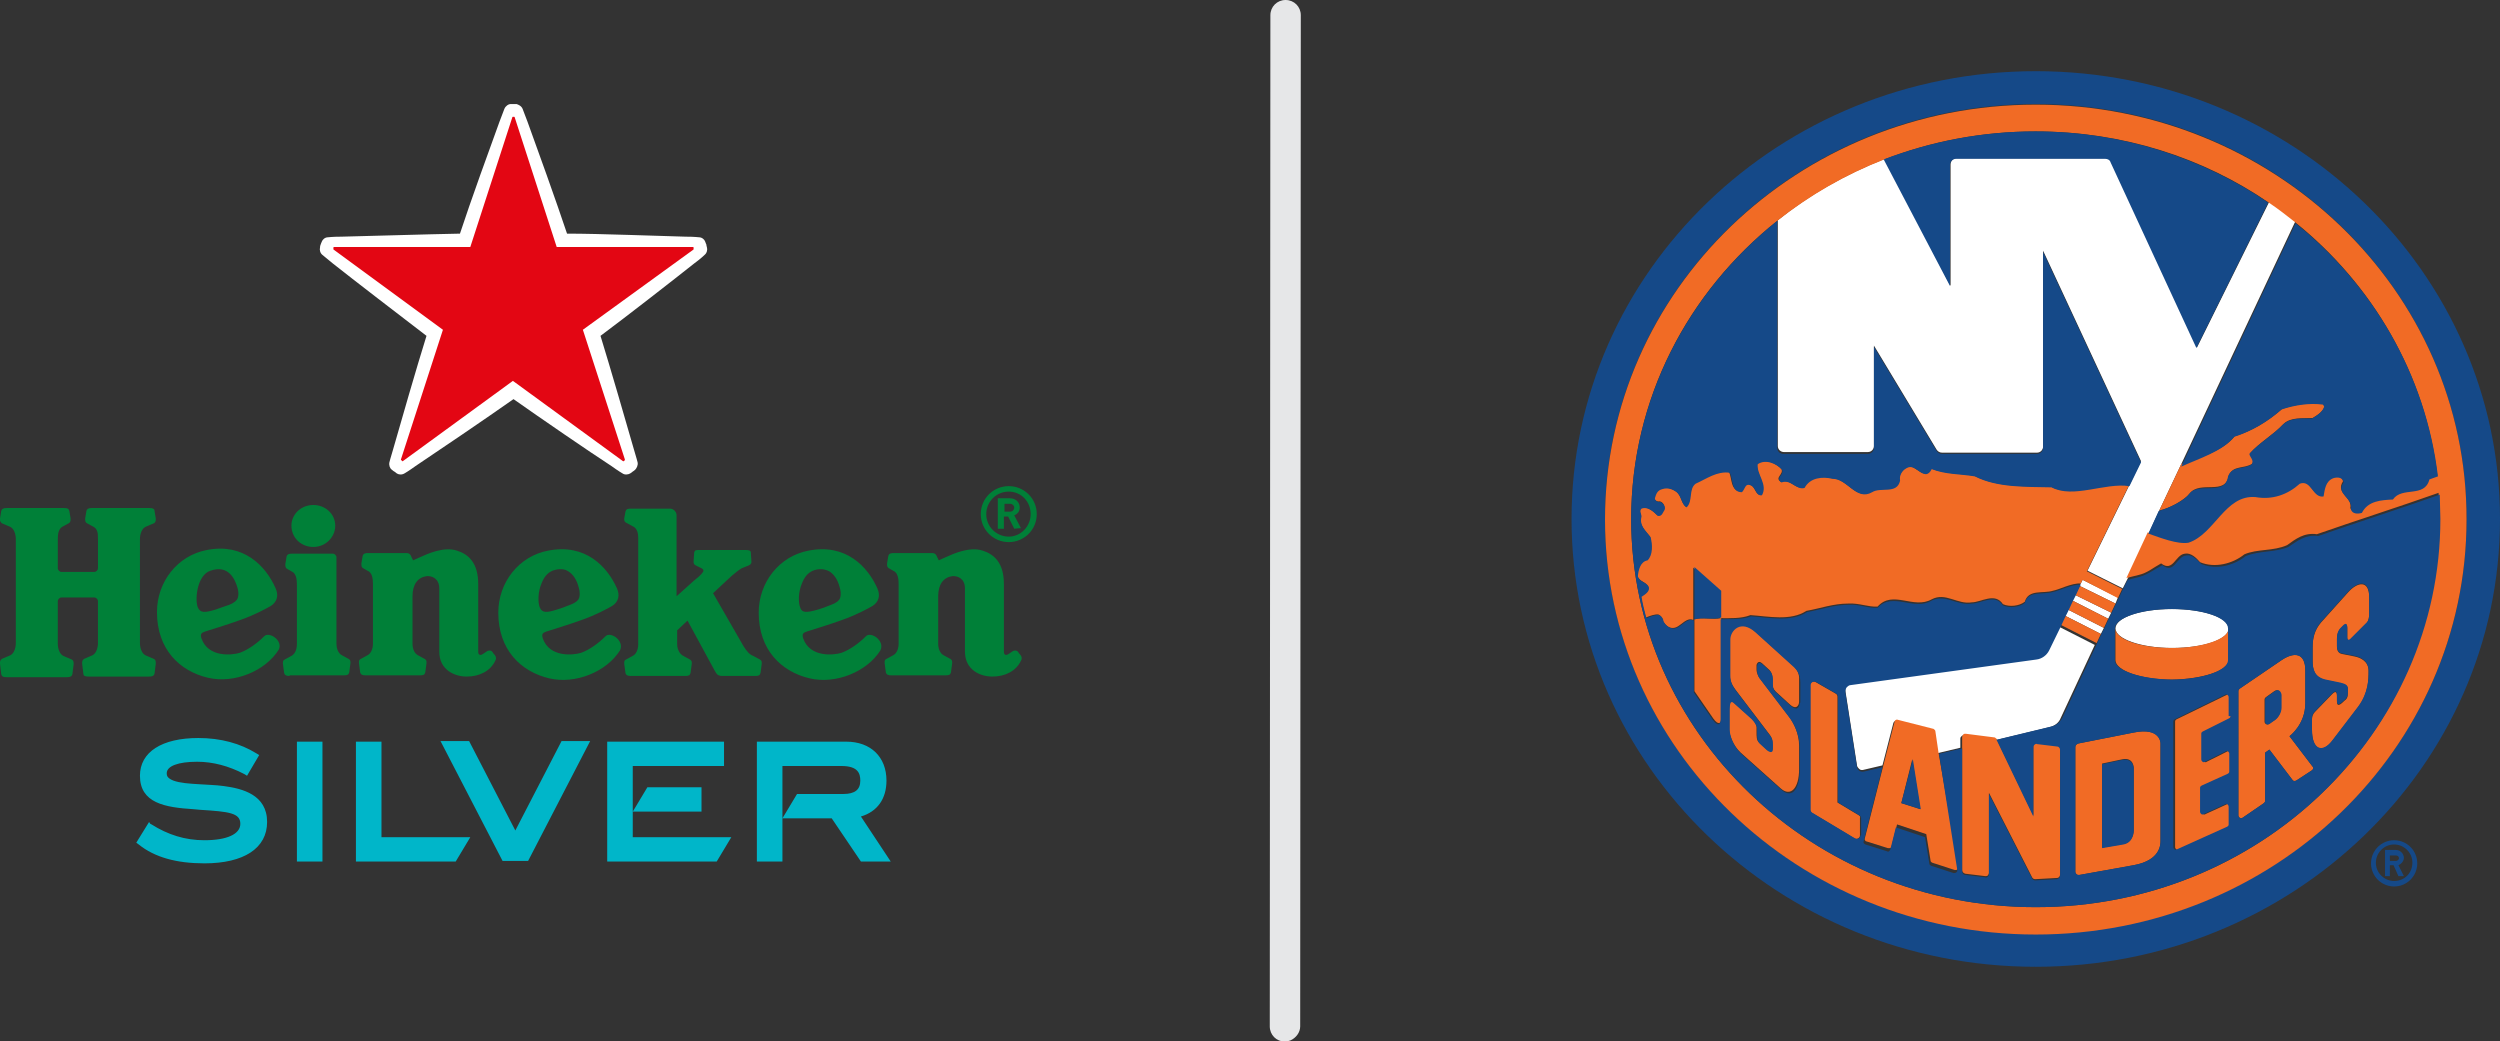 <?xml version="1.0" encoding="utf-8"?>
<!-- Generator: Adobe Illustrator 28.1.0, SVG Export Plug-In . SVG Version: 6.00 Build 0)  -->
<svg version="1.1" id="Layer_1" xmlns="http://www.w3.org/2000/svg" xmlns:xlink="http://www.w3.org/1999/xlink" x="0px" y="0px"
	 viewBox="0 0 410.9 171.1" style="enable-background:new 0 0 410.9 171.1;" xml:space="preserve">
<rect x="0" y="0" width="410.9" height="171.1" fill="#333333" stroke="none"/>
<style type="text/css">
	.st0{fill:#E6E7E8;}
	.st1{fill:#154988;}
	.st2{fill:#FFFFFF;}
	.st3{fill:#F16B25;}
	.st4{fill-rule:evenodd;clip-rule:evenodd;fill:#00B6C9;}
	.st5{fill:#008038;}
	.st6{fill:#E30613;}
</style>
<g>
	<g>
		<path class="st0" d="M212.1,171c-0.3,0.1-0.6,0.2-0.9,0.2c-1.4,0-2.5-1.1-2.5-2.5l0.1-166.2c0-1.4,1.1-2.5,2.5-2.5
			c1.4,0,2.5,1.1,2.5,2.5l-0.1,166.2C213.7,169.7,213,170.6,212.1,171z"/>
	</g>
	<g>
		<g>
			<path class="st1" d="M334.6,11.7c-42.1,0-76.3,32.9-76.3,73.6c0,40.6,34.1,73.6,76.3,73.6c42.1,0,76.3-32.9,76.3-73.6
				C410.9,44.7,376.7,11.7,334.6,11.7z M334.6,153.5c-39.1,0-70.8-30.5-70.8-68.2c0-37.6,31.7-68.2,70.8-68.2
				c39.1,0,70.8,30.5,70.8,68.2C405.5,123,373.7,153.5,334.6,153.5z"/>
			<path class="st2" d="M336.8,106.6c-0.4,0.8-1.2,1.4-2.1,1.5l-30.5,4.2c-0.3,0-0.5,0.2-0.7,0.4c-0.2,0.2-0.2,0.5-0.2,0.8l1.9,12.2
				c0,0.3,0.2,0.5,0.4,0.7c0.2,0.2,0.5,0.2,0.8,0.1l3-0.7l1.8-7c0.1-0.2,0.3-0.4,0.5-0.3l5.9,1.5c0.2,0,0.3,0.2,0.3,0.4l0.5,3.4
				l3.8-0.9v-1.5c0-0.2,0.1-0.3,0.2-0.4c0.1-0.1,0.3-0.2,0.4-0.1l4.7,0.6c0.1,0,0.2,0.1,0.3,0.2l9.1-2.2c0.8-0.2,1.5-0.7,1.8-1.5
				l5.6-12l-5.9-3L336.8,106.6z"/>
			<polygon class="st2" points="339.4,101.2 345.3,104.2 345.8,103.2 339.9,100.2 			"/>
			<polygon class="st2" points="348.1,98.2 342.3,95.3 342,95.9 341.8,96.3 347.7,99.2 			"/>
			<polygon class="st2" points="340.6,98.7 346.5,101.7 347,100.7 341.1,97.8 			"/>
			<path class="st2" d="M361.1,57.1L347,26.6c-0.2-0.4-0.5-0.6-0.9-0.6h-24.5c-0.6,0-1,0.5-1,1V47l-10.8-20.9
				c-6.4,2.5-12.4,5.9-17.6,10.1v37.1c0,0.6,0.5,1,1,1H307c0.6,0,1-0.5,1-1V56.8l10.3,17.1c0.2,0.3,0.5,0.5,0.9,0.5h15.6
				c0.6,0,1-0.5,1-1V41.2l16.1,34.6l-1.9,3.9l-6.9,14.1l5.8,2.9l0.8-1.6l3.5-7.5l1.7-3.7l3.6-7.6l18.8-40c-1.4-1.1-2.8-2.2-4.3-3.2
				L361.1,57.1z"/>
			<path class="st2" d="M357,100.1c-5.2,0-9.3,1.4-9.3,3.2c0,1.7,4.2,3.2,9.3,3.2c5.2,0,9.3-1.4,9.3-3.2
				C366.3,101.5,362.1,100.1,357,100.1z"/>
		</g>
		<g>
			<polygon class="st3" points="345.3,104.2 339.4,101.2 338.7,102.7 344.6,105.7 			"/>
			<path class="st3" d="M308.6,99.7c2.5-2.8,5.9,0.5,8.9-1.2c2.3-1.2,4.2,0.9,6.6,0.5c1.5,0,3.8-1.7,5.1,0.3
				c1.1,0.5,2.7,0.3,3.6-0.4c0.6-2.1,3-1.3,4.6-1.8c1.1-0.2,3.1-1.3,4.6-1.2l0.3-0.6l5.8,3l0.7-1.5l-5.8-2.9l6.9-14.1
				c-4.1-0.7-9.2,2.1-12.8,0.2c-4.1-0.1-8.9,0.1-12.6-1.8c-2.4-0.4-4.9-0.3-7.1-1.2c-1.2,2.2-2.5-0.7-3.8-0.3
				c-0.8,0.3-1.5,1.2-1.4,2.2c-0.4,2.2-3.2,0.9-4.6,1.9c-2.6,1.5-4-2.2-6.5-2.2c-1.7-0.5-3.7-0.3-4.6,1.5c-1.5,0.4-2.2-1.5-3.8-0.9
				c-1.1-0.7,0.5-1.2,0.1-2.1c-0.9-1-2.7-1.8-4-0.9c-0.2,1.8,1.6,3.3,0.7,5.1c-1,0.2-0.9-1.2-1.8-1.6c-0.9-0.5-1,0.7-1.5,1.1
				c-1.8-0.1-1.5-2.1-2-3.2c-2.1-0.3-3.9,1-5.6,1.8c-1.2,0.9-0.4,3-1.5,3.9c-0.8-0.6-0.7-1.8-1.6-2.5c-0.7-0.5-1.5-0.8-2.4-0.5
				c-0.8,0.2-1,0.8-1.2,1.5c0,0.4,0.4,0.7,0.9,0.6c0.5,0.1,0.9,0.7,0.7,1.3c-0.3,0.4-0.4,1.1-1.1,1c-0.7-0.7-1.7-1.6-2.7-1.2
				c-0.4,0.4,0,0.9,0,1.3c-0.4,1.5,0.7,2.4,1.5,3.4c0.3,1.2,0.4,2.9-0.5,3.8c-1.2,0.2-1.5,1.6-1.6,2.6c0.3,1,1.4,1,1.8,1.8
				c0.2,0.7-0.5,1.2-1.2,1.6c0.2,1.2,0.5,2.3,0.8,3.5c0.7-0.3,1.6-0.6,2.1-0.5c0.4,0.2,0.7,0.6,0.7,1c0.4,0.8,1.2,1.5,2.2,1.1
				c0.9-0.4,1.8-1.7,2.8-1.2v-8.6l4.4,3.9v4.4c1.6,0,3.5,0.1,5-0.5c3,0.2,6.6,1,9.2-0.7c2.3-0.4,4.4-1.2,6.9-1.2
				C305.6,99.1,307.1,99.8,308.6,99.7z"/>
			<path class="st3" d="M359.9,81.1c1.7-2.2,5.9,0.4,6.4-2.9c0.7-1.8,2.6-1.1,3.9-2c0.4-0.6-0.3-1.1-0.4-1.7c1.6-1.8,3.8-3,5.5-4.8
				c1.2-1.2,3.2-0.9,4.8-1c0.7-0.4,1.8-1.1,2-2l-0.2-0.3c-2.3-0.3-4.7,0.1-6.8,0.8c-2.4,2.1-4.9,3.6-7.8,4.5
				c-1.9,2.4-5.9,3.6-8.8,4.6l-3.6,7.6C356.7,83.5,359,82.2,359.9,81.1z"/>
			<polygon class="st3" points="347.7,99.2 341.8,96.3 341.1,97.8 347,100.7 			"/>
			<polygon class="st3" points="339.9,100.2 345.8,103.2 346.5,101.7 340.6,98.7 			"/>
			<path class="st3" d="M334.6,17.2c-39.1,0-70.8,30.5-70.8,68.2c0,37.6,31.7,68.2,70.8,68.2c39.1,0,70.8-30.5,70.8-68.2
				C405.5,47.7,373.7,17.2,334.6,17.2z M334.6,149.1c-36.7,0-66.5-28.6-66.5-63.8c0-19.7,9.3-37.3,24-49c5.3-4.2,11.2-7.6,17.6-10.1
				c7.7-3,16.1-4.6,24.9-4.6c14.3,0,27.5,4.3,38.3,11.7c1.5,1,2.9,2.1,4.3,3.2c12.7,10.2,21.4,24.9,23.4,41.6l-1.4,0.5
				c-0.8,3.2-4.5,1.1-6,3.3c-2,0.1-4.1,0.3-5.1,2.2c-0.6,0.2-1.5,0.2-1.8-0.6c0.4-1.8-2.5-2.4-1.2-4.4c-0.1-0.8-1.1-0.9-1.7-0.7
				c-1.3,0.5-1.4,1.9-1.6,3c-1.8,0.3-1.9-2.8-3.9-2.1c-2,1.9-4.5,2.7-7.3,2.2c-5-0.4-6.7,6.2-11,7.5c-1.8,0.3-4.6-0.8-6.6-1.5
				l-3.5,7.5l2-0.5c1.4-0.3,2.4-1.2,3.7-1.9c2,1.5,2.3-1.4,3.9-1.6c1-0.2,1.9,0.7,2.5,1.4c2.4,1,5.3,0.3,7.3-1.3
				c2.1-0.9,4.8-0.5,7-1.5c1.4-1,2.8-2.1,4.9-1.8c6-2.1,13.8-4.6,20-6.8c0.1,1.3,0.1,2.7,0.1,4C401.1,120.6,371.3,149.1,334.6,149.1
				z"/>
			<path class="st3" d="M294.8,109.5l-6.3-5.7c-2.5-2.2-4.2-0.3-4.2,1.1v5.9c0,1.1,0.4,1.8,0.9,2.5l5.7,7.5c0.3,0.4,0.4,0.8,0.4,1.3
				v0.8c0,0.7-0.6,0.6-1,0.2l-1.2-1.1c-0.4-0.3-0.4-1-0.4-1.7v-0.8c0-0.4-0.4-1.1-0.9-1.5l-2.9-2.6c-0.4-0.4-0.7-0.1-0.7,1v3.4
				c0,0.9,0.6,2.7,1.9,3.9l6.6,5.9c1.6,1.4,3,0,3-3.2v-3.8c0-1.9-0.8-3.8-1.8-5l-4.8-6.3c0,0-0.4-0.6-0.4-1.3v-0.7
				c0,0,0.2-0.9,0.9-0.3l1.2,1.1c0.3,0.3,0.5,0.7,0.5,1.3v0.9c0,0.5,0.1,0.9,0.6,1.4l2.3,2.1c1,0.9,1.5,0.2,1.5-0.5v-3.5
				C295.8,110.6,295.2,109.9,294.8,109.5z"/>
			<path class="st3" d="M305.5,134l-3.5-2.1v-17.4c0-0.2-0.1-0.4-0.3-0.5l-3.3-1.9c-0.2-0.1-0.4-0.1-0.6,0c-0.2,0.1-0.3,0.3-0.3,0.5
				v20.5c0,0.2,0.1,0.4,0.3,0.5l7,4.2c0.2,0.1,0.4,0.1,0.6,0c0.2-0.1,0.3-0.3,0.3-0.5v-2.9C305.8,134.3,305.7,134.1,305.5,134z"/>
			<path class="st3" d="M318.6,123.6l-0.5-3.4c0-0.2-0.2-0.3-0.3-0.4l-5.9-1.5c-0.2-0.1-0.5,0.1-0.5,0.3l-1.8,7l-3.1,12.2
				c-0.1,0.2,0.1,0.5,0.3,0.5l3.5,1.1c0.1,0,0.2,0,0.4,0c0.1-0.1,0.2-0.2,0.2-0.3l0.9-3.6l4.8,1.6l0.7,4.3c0,0.2,0.1,0.3,0.3,0.4
				l3.7,1.2c0.2,0,0.3,0,0.4-0.1c0.1-0.1,0.2-0.3,0.2-0.4L318.6,123.6z M312.5,132l1.8-7.2l1.3,8.2L312.5,132z"/>
			<path class="st3" d="M338.1,122.4l-3.3-0.4c-0.2,0-0.3,0-0.4,0.1c-0.1,0.1-0.2,0.3-0.2,0.4V134l-6-12.5c0-0.1-0.1-0.1-0.1-0.1
				c-0.1-0.1-0.2-0.2-0.3-0.2l-4.7-0.6c-0.2,0-0.3,0-0.4,0.1c-0.1,0.1-0.2,0.3-0.2,0.4v1.5V143c0,0.3,0.2,0.5,0.5,0.6l3.3,0.4
				c0.2,0,0.3,0,0.4-0.1c0.1-0.1,0.2-0.3,0.2-0.4v-13.2l7.1,13.9c0.1,0.2,0.3,0.3,0.5,0.3l3.6-0.2c0.3,0,0.5-0.3,0.5-0.6V123
				C338.6,122.7,338.4,122.5,338.1,122.4z"/>
			<path class="st3" d="M350.7,120.4l-9.1,1.8c-0.3,0.1-0.5,0.3-0.5,0.6v20.5c0,0.2,0.1,0.3,0.2,0.4c0.1,0.1,0.3,0.2,0.5,0.1
				l8.9-1.6c4.4-0.8,4.4-3.4,4.4-4v-16.1C355.1,122.1,355.1,119.5,350.7,120.4z M350.7,136.5c0,0,0,1.9-1.7,2.2l-3.5,0.6v-13.8
				l3.3-0.7c1.9-0.4,1.9,1.4,1.9,1.4V136.5z"/>
			<path class="st3" d="M366.4,114.2c-0.1-0.1-0.3-0.1-0.4,0l-8.2,4c-0.2,0.1-0.3,0.2-0.3,0.4v20.6c0,0.2,0.1,0.3,0.2,0.4
				c0.1,0.1,0.3,0.1,0.4,0l8.2-3.7c0.2-0.1,0.3-0.2,0.3-0.4v-2.9c0-0.2-0.1-0.3-0.2-0.4c-0.1-0.1-0.3-0.1-0.4,0l-3.5,1.6
				c-0.1,0.1-0.3,0.1-0.4,0c-0.1-0.1-0.2-0.2-0.2-0.4v-3.9c0-0.2,0.1-0.3,0.3-0.4l4.2-1.9c0.2-0.1,0.3-0.2,0.3-0.4v-2.9
				c0-0.2-0.1-0.3-0.2-0.4c-0.1-0.1-0.3-0.1-0.4,0l-3.4,1.7c-0.1,0.1-0.3,0.1-0.4,0c-0.1-0.1-0.2-0.2-0.2-0.4v-4.2
				c0-0.2,0.1-0.3,0.3-0.4l4.2-2.1c0.2-0.1,0.3-0.2,0.3-0.4v-3C366.6,114.5,366.5,114.3,366.4,114.2z"/>
			<path class="st3" d="M376.3,121c0,0,2.6-1.9,2.6-5.4v-5.4c0-2.9-1.8-3.1-3.9-1.7l-6.9,4.7c-0.1,0.1-0.2,0.2-0.2,0.4V134
				c0,0.2,0.1,0.3,0.2,0.4c0.1,0.1,0.3,0.1,0.5,0l3.5-2.4c0.1-0.1,0.2-0.2,0.2-0.4v-7.9l0.7-0.5l3.8,5c0.1,0.2,0.4,0.2,0.6,0.1
				l2.6-1.7c0.1-0.1,0.2-0.2,0.2-0.3c0-0.1,0-0.3-0.1-0.3L376.3,121z M374.9,116.3c0,0.7-0.4,1.6-1,2l-1,0.7c-0.1,0.1-0.3,0.1-0.5,0
				c-0.1-0.1-0.2-0.2-0.2-0.4v-3.6c0-0.2,0.1-0.3,0.2-0.4l1.4-1c0.6-0.4,1,0,1,0.6V116.3z"/>
			<path class="st3" d="M385.9,97.4l-4.4,4.9c-1.1,1.3-1.4,2.6-1.4,4.2v2.1c0,1.5,0.3,2.8,2.2,3.2l2.4,0.5c0.8,0.2,1.2,0.4,1.2,1
				v0.5c0,0.9-0.2,1.1-0.6,1.4c-0.4,0.4-1.2,1.2-1.2,0.1v-0.9c0-0.8-0.3-0.8-0.8-0.3l-2.8,2.9c-0.3,0.3-0.5,0.7-0.5,1.2v1.8
				c0,3.3,1.7,3.9,3.4,1.7l4.2-5.5c1.7-2.3,1.7-4.5,1.7-5.9c0-1.6-1.3-2.2-2.3-2.4l-2-0.4c-0.7-0.1-0.9-0.6-0.9-1.3v-1.1
				c0-0.3,0-1.2,0.6-1.8l0.4-0.4c0.4-0.4,0.7-0.4,0.7,0.4v1.6c0,0.3,0.2,0.5,0.5,0.2l2.6-2.6c0.4-0.4,0.5-1.1,0.5-1.6v-2.7
				C389.4,95.3,387.5,95.6,385.9,97.4z"/>
			<path class="st3" d="M278.5,101.8v11.8l3.1,4.5c0.8,1.1,1.3,0.9,1.3-0.1v-16.4C281.5,101.9,279.8,101.4,278.5,101.8z"/>
			<path class="st3" d="M366.3,108.5v-5.2c0,1.7-4.2,3.2-9.3,3.2c-5.2,0-9.3-1.4-9.3-3.2v5.2c0,1.7,4.2,3.2,9.3,3.2
				C362.1,111.6,366.3,110.2,366.3,108.5z"/>
		</g>
		<g>
			<path class="st1" d="M393.5,138.1c-2.1,0-3.8,1.7-3.8,3.8c0,2.1,1.7,3.8,3.8,3.8c2.1,0,3.8-1.7,3.8-3.8
				C397.3,139.8,395.6,138.1,393.5,138.1z M393.5,144.8c-1.6,0-3-1.3-3-3c0-1.6,1.3-3,3-3c1.6,0,3,1.3,3,3
				C396.5,143.5,395.2,144.8,393.5,144.8z"/>
			<path class="st1" d="M395.1,141c0-0.7-0.6-1.3-1.3-1.3l-1.8,0v4.3h0.8v-1.8h0.6l0.8,1.8h0.9l-0.9-1.8
				C394.7,142,395.1,141.5,395.1,141z M393.8,141.5h-1v-0.9h1c0.3,0,0.5,0.2,0.5,0.5C394.3,141.2,394.1,141.5,393.8,141.5z"/>
			<path class="st1" d="M282.9,101.5v-4.4l-4.4-3.9v8.6C279.8,101.4,281.5,101.9,282.9,101.5z"/>
			<path class="st1" d="M401,81.3c-6.2,2.2-14,4.7-20,6.8c-2-0.3-3.4,0.8-4.9,1.8c-2.1,0.9-4.8,0.6-7,1.5c-2,1.6-4.9,2.3-7.3,1.3
				c-0.7-0.7-1.5-1.6-2.5-1.4c-1.6,0.2-1.9,3.1-3.9,1.6c-1.2,0.6-2.3,1.5-3.7,1.9l-2,0.5l-0.8,1.6l-0.7,1.5l-0.5,1l-0.7,1.5l-0.5,1
				l-0.7,1.5l-0.5,1l-0.7,1.5l-5.6,12c-0.4,0.8-1,1.3-1.8,1.5l-9.1,2.2c0,0,0.1,0.1,0.1,0.1l6,12.5v-11.4c0-0.2,0.1-0.3,0.2-0.4
				c0.1-0.1,0.3-0.2,0.4-0.1l3.3,0.4c0.3,0,0.5,0.3,0.5,0.6v20.6c0,0.3-0.2,0.5-0.5,0.6l-3.6,0.2c-0.2,0-0.4-0.1-0.5-0.3l-7.1-13.9
				v13.2c0,0.2-0.1,0.3-0.2,0.4c-0.1,0.1-0.3,0.2-0.4,0.1l-3.3-0.4c-0.3,0-0.5-0.3-0.5-0.6v-20.2l-3.8,0.9l3,19.1
				c0,0.2,0,0.3-0.2,0.4c-0.1,0.1-0.3,0.1-0.4,0.1l-3.7-1.2c-0.2-0.1-0.3-0.2-0.3-0.4l-0.7-4.3l-4.8-1.6l-0.9,3.6
				c0,0.1-0.1,0.2-0.2,0.3c-0.1,0.1-0.2,0.1-0.4,0l-3.5-1.1c-0.2-0.1-0.4-0.3-0.3-0.5l3.1-12.2l-3,0.7c-0.3,0.1-0.6,0-0.8-0.1
				c-0.2-0.2-0.4-0.4-0.4-0.7l-1.9-12.2c0-0.3,0-0.5,0.2-0.8c0.2-0.2,0.4-0.4,0.7-0.4l30.5-4.2c0.9-0.1,1.7-0.7,2.1-1.5l1.9-3.9
				l0.7-1.5l0.5-1l0.7-1.5l0.5-1l0.7-1.5l0.2-0.4c-1.4-0.1-3.5,1-4.6,1.2c-1.6,0.5-4.1-0.3-4.6,1.8c-0.9,0.7-2.5,0.9-3.6,0.4
				c-1.3-2-3.6-0.3-5.1-0.3c-2.4,0.4-4.3-1.6-6.6-0.5c-2.9,1.8-6.4-1.5-8.9,1.2c-1.6,0.1-3-0.6-4.7-0.5c-2.5,0-4.6,0.8-6.9,1.2
				c-2.6,1.7-6.2,0.9-9.2,0.7c-1.5,0.6-3.4,0.4-5,0.5v16.4c0,1-0.5,1.2-1.3,0.1l-3.1-4.5v-11.8c-1-0.5-1.9,0.8-2.8,1.2
				c-0.9,0.4-1.8-0.3-2.2-1.1c0-0.4-0.3-0.8-0.7-1c-0.5-0.1-1.3,0.2-2.1,0.5c-0.3-1.1-0.6-2.3-0.8-3.5c0.6-0.4,1.4-0.9,1.2-1.6
				c-0.4-0.9-1.6-0.8-1.8-1.8c0.1-1,0.4-2.4,1.6-2.6c0.9-0.9,0.8-2.6,0.5-3.8c-0.8-1.1-1.9-1.9-1.5-3.4c0-0.4-0.4-0.9,0-1.3
				c1-0.4,2,0.5,2.7,1.2c0.7,0.1,0.8-0.6,1.1-1c0.2-0.5-0.2-1.1-0.7-1.3c-0.4,0.1-0.9-0.2-0.9-0.6c0.2-0.7,0.4-1.3,1.2-1.5
				c0.9-0.3,1.7,0,2.4,0.5c0.8,0.7,0.7,1.9,1.6,2.5c1.1-1,0.3-3,1.5-3.9c1.8-0.8,3.5-2.1,5.6-1.8c0.6,1.1,0.2,3.2,2,3.2
				c0.5-0.4,0.5-1.6,1.5-1.1c0.8,0.3,0.8,1.8,1.8,1.6c1-1.8-0.9-3.4-0.7-5.1c1.3-0.9,3.1-0.1,4,0.9c0.4,0.9-1.2,1.3-0.1,2.1
				c1.6-0.6,2.4,1.3,3.8,0.9c0.9-1.7,2.9-1.9,4.6-1.5c2.5,0,3.9,3.7,6.5,2.2c1.4-0.9,4.1,0.4,4.6-1.9c-0.2-1,0.5-1.9,1.4-2.2
				c1.4-0.4,2.7,2.5,3.8,0.3c2.2,0.9,4.7,0.8,7.1,1.2c3.7,1.9,8.5,1.7,12.6,1.8c3.6,1.9,8.7-0.8,12.8-0.2l1.9-3.9l-16.1-34.6v32.2
				c0,0.6-0.5,1-1,1h-15.6c-0.4,0-0.7-0.2-0.9-0.5l-10.3-17.1v16.6c0,0.6-0.5,1-1,1h-13.9c-0.6,0-1-0.5-1-1V36.3
				c-14.6,11.7-24,29.3-24,49c0,35.2,29.8,63.8,66.5,63.8c36.7,0,66.5-28.6,66.5-63.8C401.1,84,401,82.6,401,81.3z M295.8,115.5
				c0,0.8-0.5,1.4-1.5,0.5l-2.3-2.1c-0.5-0.4-0.6-0.8-0.6-1.4v-0.9c0-0.5-0.2-1-0.5-1.3l-1.2-1.1c-0.8-0.7-0.9,0.3-0.9,0.3v0.7
				c0,0.7,0.4,1.3,0.4,1.3l4.8,6.3c1,1.3,1.8,3.2,1.8,5v3.8c0,3.3-1.4,4.7-3,3.2l-6.6-5.9c-1.3-1.2-1.9-3-1.9-3.9v-3.4
				c0-1.1,0.2-1.5,0.7-1l2.9,2.6c0.4,0.4,0.9,1.1,0.9,1.5v0.8c0,0.6,0,1.3,0.4,1.7l1.2,1.1c0.5,0.4,1,0.5,1-0.2v-0.8
				c0-0.5-0.1-0.9-0.4-1.3l-5.7-7.5c-0.5-0.7-0.9-1.3-0.9-2.5v-5.9c0-1.4,1.7-3.4,4.2-1.1l6.3,5.7c0.4,0.4,1,1.1,1,2.4V115.5z
				 M305.8,137.3c0,0.2-0.1,0.4-0.3,0.5c-0.2,0.1-0.4,0.1-0.6,0l-7-4.2c-0.2-0.1-0.3-0.3-0.3-0.5v-20.5c0-0.2,0.1-0.4,0.3-0.5
				c0.2-0.1,0.4-0.1,0.6,0l3.3,1.9c0.2,0.1,0.3,0.3,0.3,0.5v17.4l3.5,2.1c0.2,0.1,0.3,0.3,0.3,0.5V137.3z M355.1,138.2
				c0,0.6,0,3.2-4.4,4l-8.9,1.6c-0.2,0-0.3,0-0.5-0.1c-0.1-0.1-0.2-0.3-0.2-0.4v-20.5c0-0.3,0.2-0.5,0.5-0.6l9.1-1.8
				c4.4-0.9,4.4,1.8,4.4,1.8V138.2z M347.6,108.5v-5.2c0-1.7,4.2-3.2,9.3-3.2c5.2,0,9.3,1.4,9.3,3.2v5.2c0,1.7-4.2,3.2-9.3,3.2
				C351.8,111.6,347.6,110.2,347.6,108.5z M366.6,117.7c0,0.2-0.1,0.3-0.3,0.4l-4.2,2.1c-0.2,0.1-0.3,0.2-0.3,0.4v4.2
				c0,0.2,0.1,0.3,0.2,0.4c0.1,0.1,0.3,0.1,0.4,0l3.4-1.7c0.1-0.1,0.3-0.1,0.4,0c0.1,0.1,0.2,0.2,0.2,0.4v2.9c0,0.2-0.1,0.3-0.3,0.4
				l-4.2,1.9c-0.2,0.1-0.3,0.2-0.3,0.4v3.9c0,0.2,0.1,0.3,0.2,0.4c0.1,0.1,0.3,0.1,0.4,0l3.5-1.6c0.1-0.1,0.3-0.1,0.4,0
				c0.1,0.1,0.2,0.2,0.2,0.4v2.9c0,0.2-0.1,0.3-0.3,0.4l-8.2,3.7c-0.1,0.1-0.3,0.1-0.4,0c-0.1-0.1-0.2-0.2-0.2-0.4v-20.6
				c0-0.2,0.1-0.3,0.3-0.4l8.2-4c0.1-0.1,0.3-0.1,0.4,0c0.1,0.1,0.2,0.2,0.2,0.4V117.7z M380,126.6l-2.6,1.7
				c-0.2,0.1-0.5,0.1-0.6-0.1l-3.8-5l-0.7,0.5v7.9c0,0.2-0.1,0.3-0.2,0.4l-3.5,2.4c-0.1,0.1-0.3,0.1-0.5,0c-0.1-0.1-0.2-0.2-0.2-0.4
				v-20.4c0-0.2,0.1-0.3,0.2-0.4l6.9-4.7c2.1-1.4,3.9-1.2,3.9,1.7v5.4c0,3.5-2.6,5.4-2.6,5.4l3.8,5c0.1,0.1,0.1,0.2,0.1,0.3
				C380.2,126.4,380.1,126.5,380,126.6z M389.4,100.8c0,0.5,0,1.2-0.5,1.6l-2.6,2.6c-0.3,0.3-0.5,0.1-0.5-0.2v-1.6
				c0-0.8-0.3-0.8-0.7-0.4l-0.4,0.4c-0.6,0.6-0.6,1.5-0.6,1.8v1.1c0,0.7,0.2,1.2,0.9,1.3l2,0.4c1,0.2,2.3,0.8,2.3,2.4
				c0,1.3,0,3.6-1.7,5.9l-4.2,5.5c-1.7,2.3-3.4,1.6-3.4-1.7v-1.8c0-0.6,0.2-0.9,0.5-1.2l2.8-2.9c0.5-0.5,0.8-0.5,0.8,0.3v0.9
				c0,1.1,0.8,0.2,1.2-0.1c0.4-0.4,0.6-0.6,0.6-1.4v-0.5c0-0.6-0.4-0.8-1.2-1l-2.4-0.5c-1.9-0.4-2.2-1.7-2.2-3.2v-2.1
				c0-1.6,0.3-2.9,1.4-4.2l4.4-4.9c1.6-1.8,3.5-2.1,3.5,0.7V100.8z"/>
			<polygon class="st1" points="315.7,133 314.4,124.8 312.5,132 			"/>
			<path class="st1" d="M320.5,27.1c0-0.6,0.5-1,1-1h24.5c0.4,0,0.8,0.2,0.9,0.6l14.1,30.5l11.8-23.9c-10.8-7.3-24-11.7-38.3-11.7
				c-8.8,0-17.2,1.7-24.9,4.6L320.5,47V27.1z"/>
			<path class="st1" d="M367.2,71.8c2.8-0.9,5.4-2.4,7.8-4.5c2.1-0.7,4.5-1.1,6.8-0.8l0.2,0.3c-0.2,0.9-1.2,1.5-2,2
				c-1.6,0-3.5-0.2-4.8,1c-1.7,1.8-3.9,3-5.5,4.8c0.1,0.6,0.8,1,0.4,1.7c-1.2,0.9-3.2,0.2-3.9,2c-0.5,3.4-4.8,0.8-6.4,2.9
				c-0.8,1.1-3.2,2.3-5,2.8l-1.7,3.7c2,0.7,4.8,1.8,6.6,1.5c4.3-1.4,6-7.9,11-7.5c2.8,0.5,5.3-0.4,7.3-2.2c1.9-0.7,2.1,2.4,3.9,2.1
				c0.2-1.1,0.3-2.5,1.6-3c0.6-0.2,1.6-0.2,1.7,0.7c-1.4,1.9,1.6,2.5,1.2,4.4c0.2,0.8,1.1,0.8,1.8,0.6c1-2,3.2-2.1,5.1-2.2
				c1.5-2.2,5.2-0.2,6-3.3l1.4-0.5c-2-16.7-10.7-31.4-23.4-41.6l-18.8,40C361.3,75.4,365.3,74.2,367.2,71.8z"/>
			<path class="st1" d="M373.9,113.6l-1.4,1c-0.1,0.1-0.2,0.2-0.2,0.4v3.6c0,0.2,0.1,0.3,0.2,0.4c0.1,0.1,0.3,0.1,0.5,0l1-0.7
				c0.5-0.4,1-1.2,1-2v-2.1C374.9,113.6,374.5,113.2,373.9,113.6z"/>
			<path class="st1" d="M348.8,124.9l-3.3,0.7v13.8l3.5-0.6c1.7-0.3,1.7-2.2,1.7-2.2v-10.2C350.7,126.3,350.7,124.6,348.8,124.9z"/>
		</g>
	</g>
	<g>
		<path class="st4" d="M106.4,129.4l-2.4,4h11.3v-4H106.4 M48.8,121.9v19.7H53v-19.7H48.8 M58.5,121.9v19.7h16.4l2.4-4H62.7v-15.7
			H58.5 M84.7,136.5l7.6-14.7H97l-10.2,19.7h-4.2l-10.2-19.7h4.7L84.7,136.5 M119,125.9h-15v11.7h16.2l-2.4,4H99.8v-19.7H119V125.9
			 M128.6,125.9v15.7h-4.2v-19.7h14.7c4,0,6.6,2.5,6.6,6.4c0,3-1.5,5.1-4.2,5.9l4.9,7.4h-4.9l-4.8-7.1h-8.1l2.4-4h7.6
			c1.9,0,2.8-0.7,2.8-2.2c0-1.2-0.4-2.4-3.1-2.4H128.6 M24.7,135.4l0.2,0.1c2.7,1.7,5.5,2.6,8.7,2.6c3.7,0,5.9-1,5.9-2.7
			c0-1.8-1.9-2-6.6-2.3l-1.1-0.1c-4.7-0.3-8.8-1-8.8-5.5c0-3.9,3.6-6.2,9.6-6.2c3.7,0,6.9,0.9,9.5,2.5l0.5,0.3l-2,3.4l-0.5-0.3
			c-2.5-1.3-5.1-2-7.7-2c-3.1,0-5,0.7-5,1.9c0,0.4,0.1,0.8,1.1,1.2c1.1,0.4,2.6,0.5,4.3,0.6c1.2,0.1,2.6,0.1,4,0.3
			c3,0.4,7.1,1.4,7.1,5.9c0,4.3-3.8,6.8-10.3,6.8c-4.6,0-8.2-1-10.8-3.1l-0.4-0.3l2.1-3.4L24.7,135.4"/>
		<path class="st5" d="M43.4,104.6c-1.1,1.1-2.6,2.2-4,2.7c-1.3,0.4-5.2,0.8-6.3-2.4c-0.2-0.7,0-0.9,0.6-1.1c0.9-0.3,3.3-1,5.8-1.9
			c2.3-0.8,4.3-1.9,5-2.3c1.1-0.7,1.3-1.8,0.8-2.9C43.7,93,40,89.2,34,90.4c-4.8,0.9-8.2,5.2-8.2,10.2c0,6.1,3.7,9.7,8.4,10.8
			c4.3,1,9.4-1.1,11.6-4.6C46.6,105.3,44.2,103.7,43.4,104.6z M32.5,99.8c-0.5-1.3-0.1-5.3,2.1-6c2.3-0.8,3.7,0.4,4.4,2.7
			c0.3,0.9,0.2,1.8-0.1,2.1c-0.4,0.5-1.1,0.8-1.8,1l-1.7,0.6C33.7,100.7,32.9,100.8,32.5,99.8z M99.5,104.6c-1.1,1.1-2.6,2.2-4,2.7
			c-1.3,0.4-5.2,0.8-6.3-2.4c-0.2-0.7,0-0.9,0.6-1.1c0.9-0.3,3.3-1,5.8-1.9c2.3-0.8,4.3-1.9,5-2.3c1.1-0.7,1.3-1.8,0.8-2.9
			c-1.6-3.6-5.2-7.4-11.3-6.2c-4.8,0.9-8.2,5.2-8.2,10.2c0,6.1,3.7,9.7,8.4,10.8c4.3,1,9.4-1.1,11.6-4.6
			C102.7,105.3,100.3,103.7,99.5,104.6z M88.7,99.8c-0.3-0.8-0.3-2.5,0.3-3.9c0.4-1,0.9-1.7,1.8-2.1c1.1-0.4,2-0.3,2.6,0.1
			c0.8,0.5,1.4,1.4,1.7,2.6c0.3,0.9,0.2,1.8-0.1,2.1c-0.4,0.5-1,0.7-1.8,1c-0.7,0.3-1.4,0.5-1.7,0.6
			C89.9,100.7,89.1,100.8,88.7,99.8z M142.3,104.6c-1.1,1.1-2.6,2.2-4,2.7c-1.3,0.4-5.2,0.8-6.3-2.4c-0.2-0.7,0-0.9,0.6-1.1
			c0.9-0.3,3.3-1,5.8-1.9c2.3-0.8,4.3-1.9,5-2.3c1.1-0.7,1.3-1.8,0.8-2.9c-1.6-3.6-5.2-7.4-11.3-6.2c-4.8,0.9-8.2,5.2-8.2,10.2
			c0,6.1,3.7,9.7,8.4,10.8c4.3,1,9.4-1.1,11.6-4.6C145.5,105.3,143.1,103.7,142.3,104.6z M131.5,99.8c-0.3-0.8-0.3-2.5,0.3-3.9
			c0.4-1,0.9-1.7,1.8-2.1c1-0.4,1.9-0.3,2.7,0.1c0.8,0.5,1.4,1.4,1.7,2.6c0.3,0.9,0.2,1.8-0.1,2.1c-0.4,0.5-1,0.7-1.8,1
			c-0.7,0.3-1.4,0.5-1.7,0.6C132.6,100.7,131.8,100.8,131.5,99.8z M16.1,98.8c0-0.3-0.3-0.6-0.6-0.6h-5.4c-0.3,0-0.6,0.3-0.6,0.6v7
			c0,0.8,0.3,1.7,0.9,2l1.4,0.6c0.2,0.1,0.3,0.3,0.3,0.6l0,0.2l-0.2,1.6c-0.1,0.4-0.4,0.5-0.9,0.5H1.1c-0.6,0-0.8-0.1-0.9-0.5
			L0,109.1l0-0.2c0-0.3,0.1-0.4,0.3-0.6l1.4-0.6c0.6-0.3,0.9-1.2,0.9-2V88.6c0-0.8-0.3-1.7-0.9-2L0.3,86C0.1,85.8,0,85.7,0,85.4
			l0-0.2L0.2,84c0.1-0.4,0.4-0.5,0.9-0.5h9.4c0.6,0,0.8,0.1,0.9,0.5l0.2,1.2l0,0.2c0,0.3-0.1,0.5-0.3,0.6l-1.1,0.6
			c-0.6,0.4-0.7,1.2-0.7,2v4.8c0,0.3,0.3,0.6,0.6,0.6h5.4c0.3,0,0.6-0.3,0.6-0.6v-4.8c0-0.8,0-1.6-0.7-2L14.3,86
			c-0.2-0.1-0.3-0.3-0.3-0.6l0-0.2l0.2-1.2c0.1-0.4,0.4-0.5,0.9-0.5h9.4c0.6,0,0.9,0.1,0.9,0.5l0.2,1.2l0,0.2c0,0.3-0.1,0.5-0.3,0.6
			l-1.4,0.6c-0.6,0.3-0.9,1.2-0.9,2v17.1c0,0.8,0.3,1.7,0.9,2l1.4,0.6c0.2,0.1,0.3,0.3,0.3,0.6l0,0.2l-0.2,1.6
			c-0.1,0.4-0.4,0.5-0.9,0.5h-9.9c-0.6,0-0.9-0.1-0.9-0.5l-0.2-1.6l0-0.2c0-0.3,0.1-0.4,0.3-0.6l1.4-0.6c0.6-0.3,0.9-1.2,0.9-2V98.8
			z M55.1,86.4c0,1.9-1.6,3.5-3.6,3.5c-2,0-3.6-1.5-3.6-3.5c0-1.9,1.6-3.4,3.6-3.4C53.5,83,55.1,84.5,55.1,86.4z M47.6,111.1
			c-0.5,0-0.8-0.1-0.9-0.5l-0.2-1.5l0-0.2c0-0.3,0.1-0.4,0.3-0.5l1.1-0.6c0.6-0.3,0.9-1.1,0.9-1.9v-9.8c0-0.8-0.1-1.9-0.9-2.2
			l-0.7-0.4c-0.2-0.1-0.3-0.3-0.3-0.6l0-0.2l0.2-1.2c0.1-0.4,0.4-0.5,0.9-0.5h6.7c0.3,0,0.6,0.3,0.6,0.6v14.2c0,0.8,0.3,1.6,0.9,1.9
			l1.1,0.6c0.2,0.1,0.3,0.3,0.3,0.5l0,0.2l-0.2,1.5c-0.1,0.4-0.3,0.5-0.9,0.5H47.6z M67.9,92.1c0,0,0.4-0.2,1.1-0.5
			c1.3-0.6,4-1.8,6.1-1.1c1.9,0.6,3.5,2,3.5,5.5c0,4.1,0,9.2,0,10.8c0,0.5,0,0.7,0.2,0.8c0.3,0.2,0.8-0.3,1.3-0.6
			c0.5-0.2,0.8,0,1,0.4c0.3,0.3,0.6,0.7,0.3,1.2c-0.8,1.7-2.6,2.6-4.7,2.6c-2,0-4.5-1.1-4.5-4.1c0-3,0-9.1,0-10.4
			c0-1.6-1.2-2.1-2.1-2c-1.4,0.2-2.3,1.3-2.3,3.3v7.8c0,0.8,0.3,1.6,0.9,1.9l1.1,0.6c0.2,0.1,0.3,0.3,0.3,0.5l0,0.2l-0.2,1.5
			c-0.1,0.4-0.3,0.5-0.9,0.5h-8.9c-0.5,0-0.8-0.1-0.9-0.5l-0.2-1.5l0-0.2c0-0.3,0.1-0.4,0.3-0.5l1.1-0.6c0.6-0.3,0.9-1.1,0.9-1.9
			v-9.8c0-0.8-0.1-1.9-0.9-2.2l-0.7-0.4c-0.2-0.1-0.3-0.3-0.3-0.6l0-0.2l0.2-1.2c0.1-0.4,0.4-0.5,0.9-0.5h6.3c0.5,0,0.7,0.3,0.8,0.6
			L67.9,92.1z M154.3,92.1c0,0,0.4-0.2,1.1-0.5c1.3-0.6,4-1.8,6.1-1.1c1.9,0.6,3.5,2,3.5,5.5c0,4.1,0,9.2,0,10.8
			c0,0.5,0,0.7,0.2,0.8c0.3,0.2,0.8-0.3,1.3-0.6c0.5-0.2,0.8,0,1,0.4c0.3,0.3,0.6,0.7,0.3,1.2c-0.8,1.7-2.6,2.6-4.7,2.6
			c-2,0-4.5-1.1-4.5-4.1c0-3,0-9.1,0-10.4c0-1.6-1.2-2.1-2.1-2c-1.4,0.2-2.3,1.3-2.3,3.3v7.8c0,0.8,0.3,1.6,0.9,1.9l1.1,0.6
			c0.2,0.1,0.3,0.3,0.3,0.5l0,0.2l-0.2,1.5c-0.1,0.4-0.3,0.5-0.9,0.5h-8.9c-0.5,0-0.8-0.1-0.9-0.5l-0.2-1.5l0-0.2
			c0-0.3,0.1-0.4,0.3-0.5l1.1-0.6c0.6-0.3,0.9-1.1,0.9-1.9v-9.8c0-0.8-0.1-1.9-0.9-2.2l-0.7-0.4c-0.2-0.1-0.3-0.3-0.3-0.6l0-0.2
			l0.2-1.2c0.1-0.4,0.4-0.5,0.9-0.5h6.3c0.5,0,0.7,0.3,0.8,0.6L154.3,92.1z M122.2,106.2c0.5,0.8,1,1.4,1.6,1.6l1.1,0.6
			c0.2,0.1,0.3,0.3,0.3,0.5l0,0.2l-0.2,1.5c-0.1,0.4-0.3,0.5-0.9,0.5h-5.3c-0.9,0-1-0.3-1.4-1L113,102l-1.7,1.6v2.3
			c0,0.8,0.4,1.6,1,1.9l1.1,0.6c0.2,0.1,0.3,0.3,0.3,0.5l0,0.2l-0.2,1.5c-0.1,0.4-0.3,0.5-0.9,0.5h-8.9c-0.5,0-0.8-0.1-0.9-0.5
			l-0.2-1.5l0-0.2c0-0.3,0.1-0.4,0.3-0.5l1.1-0.6c0.6-0.3,0.9-1.1,0.9-1.9V88.4c0-0.8-0.2-1.6-0.9-1.9l-1.1-0.6
			c-0.2-0.1-0.3-0.3-0.3-0.5l0-0.2l0.2-1.1c0.1-0.4,0.3-0.5,0.9-0.5h6.4c0.6,0,1.1,0.5,1.1,1.1V98l2.9-2.6c0.4-0.3,1.1-0.9,1.3-1.2
			c0.3-0.3,0.3-0.6-0.1-0.8l-1-0.5c-0.2-0.1-0.3-0.3-0.3-0.5l0-0.2l0.1-1.4c0.1-0.4,0.3-0.4,0.8-0.4h7.7c0.5,0,0.8,0.1,0.8,0.4
			l0.1,1.4l0,0.2c0,0.3-0.3,0.5-0.6,0.6c0,0-0.5,0.2-1,0.4c-0.5,0.3-1,0.7-1.7,1.3l-3,2.8L122.2,106.2z M165.8,79.9
			c-2.5,0-4.6,2-4.6,4.6s2.1,4.6,4.6,4.6c2.5,0,4.6-2,4.6-4.6S168.3,79.9,165.8,79.9z M165.8,88.2c-2,0-3.7-1.6-3.7-3.7
			c0-2,1.6-3.7,3.7-3.7c2,0,3.6,1.6,3.6,3.7C169.4,86.5,167.8,88.2,165.8,88.2z M166.7,86.9l-1-2l-0.7,0l0,2l-1,0l0-5l2,0
			c1,0,1.6,0.7,1.6,1.5c0,0.7-0.4,1.1-0.9,1.3l1.1,2.1L166.7,86.9z M166,82.8l-0.9,0l0,1.3l0.9,0c0.4,0,0.7-0.3,0.7-0.7
			C166.7,83.1,166.4,82.8,166,82.8z"/>
		<g>
			<path class="st2" d="M75.6,38.4c-5.4,0.1-15.1,0.4-19.5,0.5c-1.4,0-2.2,0.1-2.2,0.1c-0.5,0-0.9,0.4-1,0.7
				c-0.1,0.2-0.2,0.5-0.2,0.5s-0.1,0.2-0.1,0.5c-0.1,0.3,0,0.9,0.4,1.2c0,0,0.6,0.5,1.7,1.4c3.4,2.7,11.1,8.6,15.4,11.9
				c-1.6,5.1-4.3,14.5-5.5,18.7c-0.4,1.3-0.6,2.1-0.6,2.1c-0.1,0.5,0.1,1,0.4,1.2c0.2,0.2,0.4,0.3,0.4,0.3s0.2,0.1,0.4,0.3
				c0.3,0.2,0.8,0.3,1.3,0c0,0,0.7-0.4,1.8-1.2c3.6-2.4,11.7-7.9,16.1-11c4.4,3.1,12.4,8.6,16.1,11c1.1,0.8,1.8,1.2,1.8,1.2
				c0.4,0.3,1,0.2,1.3,0c0.2-0.1,0.4-0.3,0.4-0.3s0.2-0.1,0.4-0.3c0.2-0.2,0.5-0.7,0.4-1.2c0,0-0.2-0.8-0.6-2.1
				c-1.2-4.2-3.9-13.5-5.5-18.7c4.3-3.2,12-9.2,15.4-11.9c1.1-0.8,1.7-1.4,1.7-1.4c0.4-0.3,0.5-0.9,0.4-1.2
				c-0.1-0.3-0.1-0.5-0.1-0.5s-0.1-0.2-0.2-0.5c-0.1-0.3-0.5-0.7-1-0.7c0,0-0.8-0.1-2.2-0.1c-4.3-0.1-14.1-0.5-19.5-0.5
				c-1.7-5.1-5-14.3-6.5-18.4c-0.5-1.3-0.8-2.1-0.8-2.1c-0.2-0.5-0.7-0.7-1-0.8c-0.3,0-0.5,0-0.5,0s-0.2,0-0.5,0
				c-0.3,0-0.8,0.3-1,0.8c0,0-0.3,0.8-0.8,2.1C80.6,24.1,77.3,33.2,75.6,38.4L75.6,38.4z"/>
			<path class="st6" d="M72.8,54.2l-6.9,21.3c0,0,0,0.1,0,0.1c0,0,0.1,0,0.1,0.1c0.1,0,0.1,0.1,0.1,0.1c0,0,0.1,0,0.1,0l18.1-13.2
				l18.1,13.2c0,0,0.1,0,0.1,0c0,0,0.1,0,0.1-0.1c0.1,0,0.1-0.1,0.1-0.1c0,0,0-0.1,0-0.1l-6.9-21.3L114,41c0,0,0-0.1,0-0.1
				c0,0,0-0.1,0-0.1c0-0.1,0-0.1,0-0.1c0,0,0-0.1-0.1-0.1l-22.4,0l-6.9-21.3c0,0,0-0.1-0.1-0.1c0,0-0.1,0-0.1,0c-0.1,0-0.1,0-0.1,0
				c0,0-0.1,0-0.1,0.1l-6.9,21.3l-22.4,0c0,0-0.1,0-0.1,0.1c0,0,0,0.1,0,0.1c0,0.1,0,0.1,0,0.1c0,0,0,0.1,0,0.1L72.8,54.2z"/>
		</g>
	</g>
</g>
</svg>
